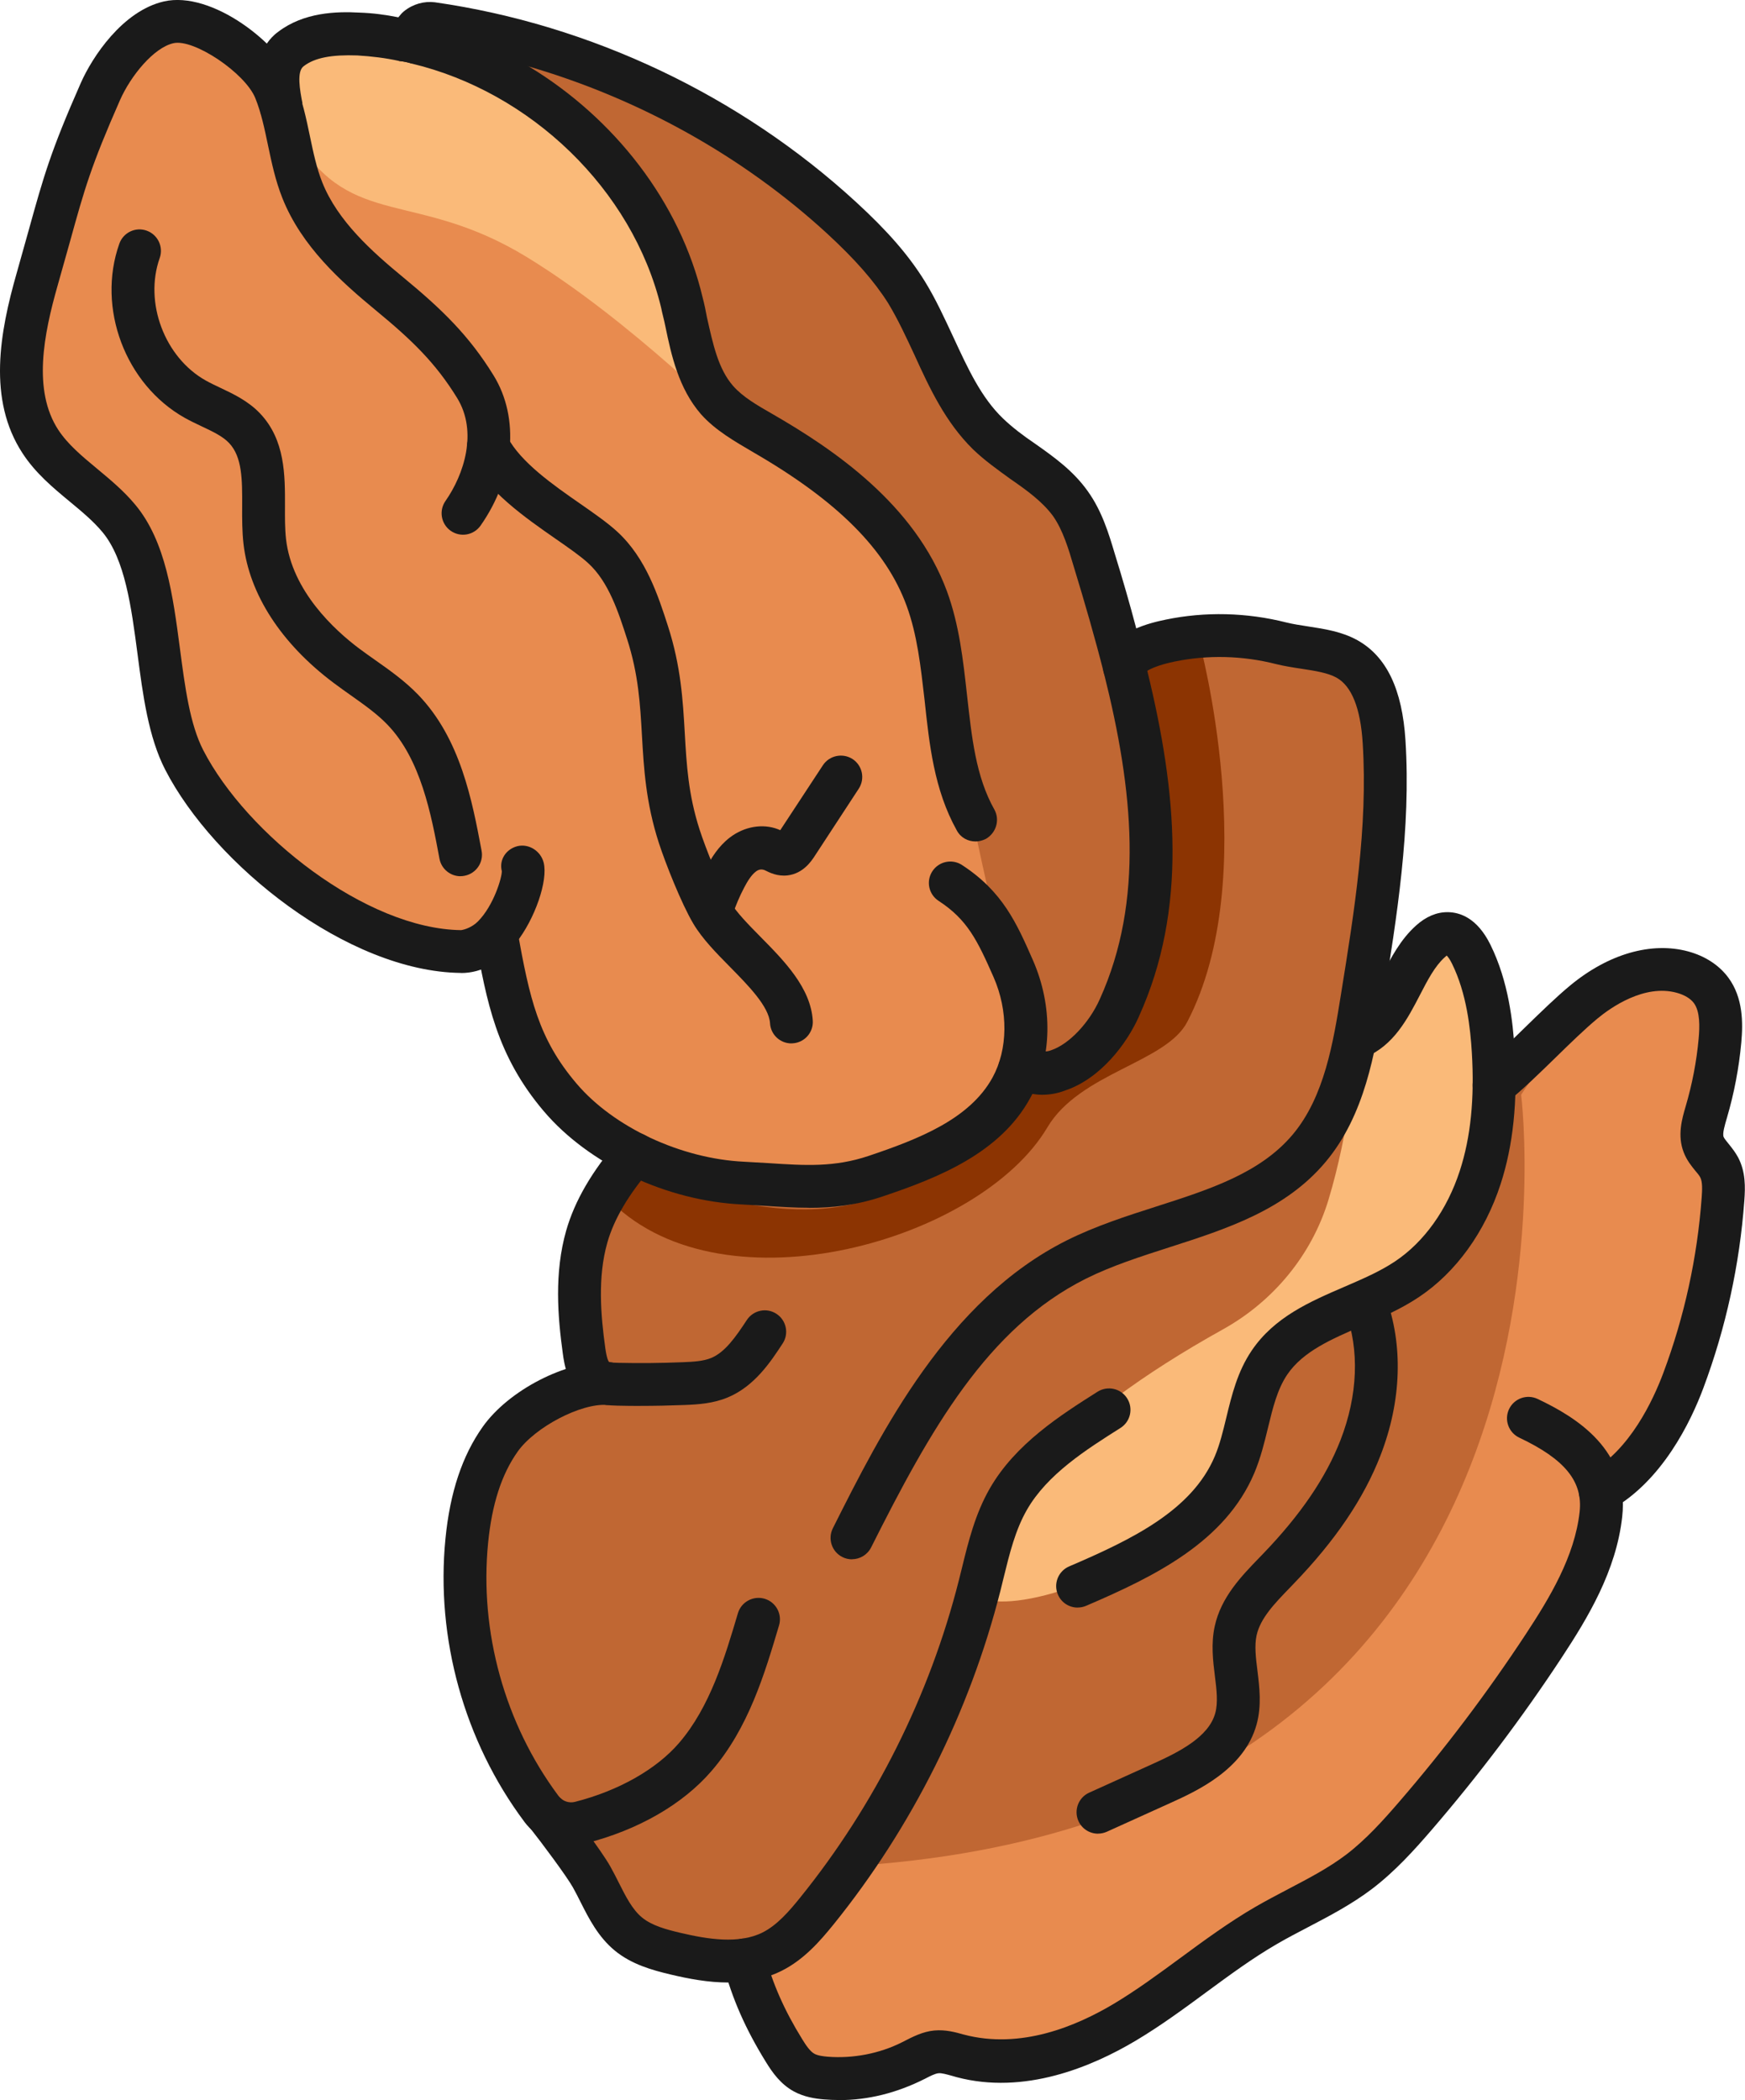 <?xml version="1.0" encoding="UTF-8"?><svg id="uuid-7b387fbe-d811-46e1-b27b-f486d4229ce0" xmlns="http://www.w3.org/2000/svg" width="39.893" height="48" viewBox="0 0 39.893 48"><g id="uuid-fd1aa7d6-f6ba-4661-ae46-f9d5760c5557"><g><path d="M10.139,.635s4.396-.259,10.097,5.207c0,0,1.23,3.564,2.997,4.584s2.493,3.43,2.892,7.122c.399,3.692,.576,6.631-2.745,6.954,0,0-2.38,3.46-6.994,2.303s-5.025-5.136-5.025-5.136c0,0-.796,.085-2.057,0s-4.716-2.622-5.525-5.248c-.809-2.626,.176-3.526-2.175-5.642s-.529-5.536-.529-5.536C1.075,5.243,2.155,1.045,3.698,.428s2.527,1.3,2.527,1.3c0,0,.467-1.436,3.914-1.093Z" fill="#e88b4f"/><path d="M11.019,1.611s4.159,2.722,5.454,6.974c0,0,.354,.902,3.239,2.9,1.906,1.05,2.317,8.543,4.055,12.916,0,0,4.815-1.397,.909-12.862l-3.029-2.796-1.935-3.136S14.409,1.062,10.857,.543l.162,1.068Z" fill="#c06733"/><path d="M14.629,26.325s-1.916,1.21-1.299,5.41c0,0-2.653,.174-2.473,3.671,.181,3.497,.159,4.283,2.197,6.77,2.038,2.487,1.245,2.428,3.89,2.898,0,0,.764,2.38,2.292,2.586s2.263-.764,2.263-.764c0,0,.264,.705,2.88,.059s3.35-2.292,4.878-3.144,4.173-3.203,4.761-4.32,2.203-2.968,2.762-5.554c0,0,1.987-1.346,2.058-3.997,0,0,.882-2.842,.206-4.051l.255-3.208s-1.342-.793-1.813-.529-3.144,2.586-3.174,2.439-.47-3.146-1.293-3.336-1.998,2.594-1.998,2.594c0,0,.911-4.405,.529-6.578-.382-2.172-1.175-2.378-1.175-2.378,0,0-3.673-.647-4.584,.235,0,0,.827,4.238,.206,6.671-.621,2.432-2.615,2.704-2.615,2.704,0,0-1.675,2.498-4.055,2.586s-4.696-.764-4.696-.764Z" fill="#c06733"/><path d="M34.775,25.022s2.073,16.378-15.064,17.613l-2.767,2.439s.991,3.083,2.6,2.612,1.955-.79,1.955-.79c0,0,1.847,1.118,3.94-.294,2.093-1.411,4.803-3.431,4.803-3.431,0,0,2.911-1.789,5.525-6.517l1.013-2.717s1.476-.875,2.347-5.191c0,0,.695-1.398-.407-2.857,0,0,1.349-3.436-.357-3.65s-3.588,2.784-3.588,2.784Z" fill="#e88b4f"/><path d="M27.418,14.667s1.458,5.361-.276,8.691c-.486,.933-2.455,1.159-3.198,2.411-1.533,2.585-7.358,4.261-9.96,1.71l.62-.743s3.133,1.523,5.411,.624,2.998-2.51,2.998-2.51c0,0,3.091-.583,3.057-4-.034-3.416-.279-5.721-.279-5.721l1.628-.462Z" fill="#8c3402"/><path d="M6.319,1.584s1.219-2.437,5.691,.144c3.259,1.881,4.817,8.028,4.817,8.028,0,0-2.41-2.433-4.79-3.884-2.52-1.537-3.989-.629-5.253-2.674-.715-1.156-.466-1.613-.466-1.613Z" fill="#faba79"/><path d="M30.984,24.187l2.035-2.932s1.602,1.676,1.029,4.409c-.573,2.733-1.102,3.482-3.703,4.408-1.741,1.059-1.827,3.2-2.711,4.144-1.996,2.132-4.788,2.661-5.224,2.271,0-1.939,1.81-4.023,5.55-6.103,1.149-.639,2.027-1.697,2.409-2.955,.481-1.585,.615-3.241,.615-3.241Z" fill="#faba79"/><g><g><path d="M10.546,22.238h-.016c-2.586-.032-5.634-2.472-6.752-4.643-.385-.746-.512-1.712-.634-2.646-.14-1.066-.285-2.167-.802-2.787-.208-.25-.469-.467-.746-.696-.386-.32-.784-.65-1.081-1.106C-.29,9.13-.004,7.589,.381,6.243l.276-.984c.341-1.228,.496-1.789,1.19-3.362C2.107,1.307,2.799,.251,3.746,.033c1.101-.252,2.646,.97,2.999,1.841,.166,.41,.255,.831,.34,1.239,.078,.375,.153,.729,.282,1.054,.353,.888,1.143,1.589,1.855,2.176,.879,.725,1.499,1.324,2.063,2.24,.598,.972,.481,2.318-.298,3.43-.156,.222-.46,.276-.683,.12-.221-.155-.275-.46-.12-.682,.421-.601,.744-1.578,.266-2.355-.495-.804-1.033-1.322-1.852-1.997-.806-.665-1.703-1.467-2.142-2.57-.161-.404-.247-.816-.331-1.216-.08-.381-.155-.741-.289-1.071-.233-.575-1.409-1.364-1.873-1.254-.45,.103-.974,.743-1.221,1.303-.664,1.51-.805,2.013-1.142,3.23l-.279,.992c-.324,1.133-.576,2.412,.011,3.312,.217,.331,.542,.602,.887,.888,.298,.248,.608,.504,.873,.823,.699,.838,.862,2.083,1.021,3.286,.117,.891,.228,1.731,.534,2.326,.989,1.919,3.719,4.085,5.894,4.112,.082-.011,.254-.066,.387-.201,.359-.363,.547-1.001,.544-1.146-.066-.263,.098-.507,.36-.573,.265-.061,.532,.116,.597,.378,.102,.412-.199,1.286-.632,1.833-.356,.451-.789,.689-1.253,.689Z" fill="#1a1a1a"/><path d="M18.49,27.605c-.325,0-.646-.021-.974-.042l-.555-.033c-1.719-.081-3.496-.917-4.527-2.129-1.086-1.277-1.31-2.517-1.569-3.953-.048-.266,.129-.521,.395-.569,.268-.044,.521,.129,.569,.395,.278,1.543,.478,2.466,1.351,3.492,.85,1.001,2.388,1.718,3.827,1.787l.571,.033c.838,.055,1.499,.096,2.281-.166,1.147-.386,2.31-.841,2.832-1.792,.353-.645,.362-1.524,.023-2.295-.375-.851-.601-1.315-1.256-1.742-.227-.147-.291-.451-.143-.677s.451-.291,.677-.143c.931,.606,1.25,1.33,1.619,2.169,.466,1.06,.444,2.241-.06,3.16-.691,1.261-2.106,1.822-3.379,2.249-.601,.202-1.146,.258-1.681,.258Z" fill="#1a1a1a"/><path d="M18.092,23.849c-.257,0-.473-.2-.488-.46-.023-.383-.496-.862-.912-1.285-.314-.318-.638-.647-.843-.994-.27-.454-.637-1.381-.788-1.847-.297-.921-.342-1.698-.385-2.449-.041-.721-.08-1.402-.339-2.205-.197-.612-.42-1.306-.886-1.733-.176-.163-.454-.356-.748-.56-.695-.483-1.559-1.084-1.973-1.877-.125-.24-.032-.536,.208-.661,.241-.124,.535-.033,.661,.208,.302,.58,1.057,1.105,1.663,1.526,.322,.224,.626,.435,.852,.643,.655,.603,.933,1.463,1.156,2.154,.297,.921,.342,1.698,.385,2.449,.041,.721,.08,1.402,.339,2.205,.132,.412,.479,1.28,.697,1.647,.145,.245,.414,.518,.699,.807,.537,.544,1.146,1.162,1.191,1.912,.017,.27-.189,.502-.459,.518l-.031,.001Z" fill="#1a1a1a"/><path d="M22.538,19.174c-.078,.039-.157,.059-.235,.059-.176,0-.343-.088-.431-.255-.519-.931-.627-1.969-.735-2.978-.088-.764-.167-1.489-.411-2.155-.47-1.283-1.577-2.39-3.487-3.497-.451-.265-.882-.509-1.215-.882-.509-.588-.676-1.342-.813-2.008-.029-.147-.069-.284-.098-.431-.656-2.704-2.988-4.927-5.701-5.574-.088-.029-.186-.049-.284-.059-.313-.069-.637-.108-.96-.127-.578-.02-.97,.049-1.224,.245-.167,.118-.088,.549-.029,.852l-.46,.157-.49,.088c-.078-.47-.206-1.127,.137-1.616,.069-.098,.147-.186,.255-.264,.588-.451,1.342-.47,1.861-.441,.304,.01,.598,.049,.891,.108,1.058,.167,2.077,.568,2.988,1.127,1.94,1.175,3.448,3.086,3.967,5.28,.039,.147,.069,.294,.098,.451,.137,.607,.255,1.175,.598,1.567,.225,.255,.549,.441,.891,.637,1.411,.813,3.262,2.067,3.997,4.055,.284,.774,.372,1.587,.46,2.38,.108,.95,.196,1.851,.627,2.615,.127,.235,.039,.529-.196,.666Z" fill="#1a1a1a"/><path d="M26.035,23.24c-.274,.617-.882,1.42-1.685,1.685-.176,.069-.353,.098-.529,.098-.078,0-.157-.01-.225-.02-.176-.02-.343-.078-.5-.167-.206-.108-.304-.333-.255-.549,.02-.039,.029-.078,.049-.118,.127-.235,.431-.323,.666-.196,.108,.059,.216,.078,.343,.059,.039,0,.088-.01,.137-.029,.402-.137,.862-.617,1.107-1.166,1.019-2.253,.764-4.78,.098-7.435-.206-.813-.441-1.626-.696-2.459-.118-.402-.245-.823-.47-1.146-.245-.333-.598-.588-.98-.852-.284-.206-.588-.421-.852-.676-.627-.617-.989-1.391-1.332-2.145-.196-.421-.382-.823-.607-1.195-.323-.509-.754-.999-1.391-1.587-1.93-1.773-4.3-3.086-6.818-3.82-.754-.225-1.518-.392-2.292-.5-.01,.245-.157,.402-.392,.431-.088-.029-.186-.049-.284-.059-.147-.098-.235-.284-.225-.48,.01-.186,.088-.372,.206-.519,.039-.049,.078-.098,.127-.137,.206-.167,.46-.235,.705-.206,3.566,.509,6.984,2.135,9.629,4.565,.715,.656,1.195,1.205,1.567,1.802,.255,.411,.46,.862,.666,1.303,.323,.696,.627,1.362,1.127,1.842,.215,.206,.46,.392,.735,.578,.431,.304,.872,.617,1.205,1.087,.323,.451,.48,.97,.617,1.43,.176,.568,.343,1.146,.49,1.704,.098,.333,.176,.656,.255,.98,.676,2.772,.921,5.437-.196,7.895Z" fill="#1a1a1a"/><path d="M10.528,20.028c-.231,0-.437-.165-.481-.4-.189-1.013-.426-2.275-1.192-3.067-.239-.248-.531-.453-.84-.672-.131-.093-.262-.185-.389-.281-1.196-.897-1.927-2.025-2.059-3.174-.032-.278-.033-.572-.031-.865,.002-.602,.004-1.122-.298-1.442-.146-.155-.377-.264-.621-.379-.133-.063-.266-.126-.393-.197-1.359-.763-2.017-2.512-1.496-3.981,.09-.254,.369-.39,.625-.298,.255,.091,.388,.37,.298,.626-.36,1.016,.112,2.272,1.052,2.799,.107,.06,.22,.113,.332,.166,.3,.142,.641,.302,.914,.591,.571,.605,.568,1.409,.566,2.119-.001,.254-.003,.508,.024,.75,.136,1.185,1.107,2.077,1.674,2.502,.12,.09,.243,.176,.366,.263,.332,.234,.677,.477,.98,.791,.97,1.004,1.236,2.426,1.451,3.568,.05,.266-.126,.521-.392,.571-.03,.006-.061,.009-.09,.009Z" fill="#1a1a1a"/><path d="M16.279,21.255c-.051,0-.103-.008-.154-.025-.257-.085-.396-.363-.31-.62,.089-.268,.201-.53,.332-.78,.113-.215,.276-.487,.538-.687,.326-.251,.748-.325,1.099-.19,.018,.007,.036,.014,.054,.022l.974-1.483c.148-.226,.453-.288,.678-.143,.227,.148,.29,.452,.142,.678l-1.001,1.53c-.079,.122-.267,.41-.628,.452-.23,.026-.408-.063-.515-.117-.075-.033-.143-.021-.207,.028-.11,.084-.197,.232-.267,.365-.107,.203-.197,.415-.269,.633-.068,.205-.26,.335-.465,.335Z" fill="#1a1a1a"/></g><g><path d="M19.478,35.641c-.074,0-.149-.016-.22-.052-.242-.121-.339-.416-.218-.658,1.106-2.201,2.62-5.215,5.348-6.58,.654-.327,1.362-.555,2.046-.774,1.226-.393,2.383-.765,3.125-1.652,.72-.863,.92-2.096,1.095-3.184,.305-1.887,.62-3.84,.499-5.755-.05-.8-.252-1.304-.598-1.497-.2-.111-.491-.156-.799-.203-.199-.03-.398-.061-.587-.108-.765-.195-1.566-.212-2.316-.057-.575,.121-.685,.258-.686,.259-.063,.263-.318,.406-.584,.345-.263-.063-.418-.344-.355-.607,.167-.693,1.114-.891,1.425-.956,.897-.186,1.849-.164,2.756,.066,.158,.039,.327,.064,.495,.09,.38,.058,.773,.118,1.128,.315,.666,.372,1.025,1.121,1.099,2.292,.127,2.024-.197,4.032-.51,5.973-.186,1.152-.418,2.586-1.311,3.654-.923,1.106-2.272,1.538-3.577,1.957-.649,.209-1.32,.424-1.907,.717-2.254,1.127-3.557,3.449-4.911,6.143-.086,.171-.259,.27-.438,.27Z" fill="#1a1a1a"/><path d="M24.635,36.744c-.19,0-.371-.111-.45-.298-.107-.248,.009-.536,.257-.643,1.456-.623,2.807-1.285,3.329-2.514,.115-.271,.188-.572,.265-.891,.125-.515,.254-1.048,.58-1.529,.52-.768,1.333-1.118,2.119-1.457,.421-.182,.819-.353,1.16-.582,.664-.444,1.189-1.18,1.478-2.069,.249-.764,.339-1.649,.275-2.705-.033-.545-.117-1.35-.455-2.033-.048-.098-.091-.153-.119-.182-.009,.01-.027,.023-.049,.043-.222,.199-.389,.52-.565,.861-.28,.54-.597,1.151-1.246,1.42-.249,.106-.536-.015-.64-.265-.104-.25,.015-.537,.265-.64,.319-.132,.529-.538,.752-.966,.209-.403,.426-.82,.78-1.138,.23-.207,.473-.309,.726-.307,.277,.002,.673,.132,.974,.74,.417,.842,.517,1.777,.555,2.408,.072,1.18-.033,2.184-.32,3.067-.357,1.098-1.02,2.016-1.865,2.581-.417,.279-.874,.476-1.317,.667-.687,.297-1.336,.576-1.696,1.107-.226,.334-.33,.76-.439,1.211-.083,.342-.169,.696-.315,1.042-.663,1.563-2.263,2.355-3.845,3.032-.063,.027-.128,.039-.193,.039Z" fill="#1a1a1a"/><path d="M16.647,45.314c-.453,0-.904-.085-1.32-.184-.412-.098-.884-.228-1.27-.544-.382-.314-.597-.739-.786-1.114-.057-.113-.114-.227-.175-.335-.147-.26-.718-1.026-.98-1.356-.168-.212-.132-.52,.08-.688,.212-.17,.519-.134,.688,.079,.174,.22,.856,1.113,1.065,1.483,.069,.122,.133,.249,.197,.376,.16,.317,.31,.616,.533,.798,.225,.185,.555,.274,.874,.349,.627,.148,1.342,.263,1.883-.009,.332-.168,.606-.485,.857-.796,1.707-2.113,2.962-4.62,3.628-7.253l.069-.277c.149-.609,.304-1.239,.636-1.818,.587-1.025,1.629-1.685,2.466-2.215,.229-.143,.532-.077,.676,.152,.145,.229,.077,.531-.152,.676-.785,.496-1.674,1.059-2.14,1.873-.264,.46-.396,.996-.535,1.564l-.07,.285c-.702,2.767-2.021,5.406-3.816,7.628-.305,.376-.672,.799-1.177,1.054-.395,.199-.813,.271-1.23,.271Z" fill="#1a1a1a"/><path d="M14.644,32.135c-.175,0-.35-.002-.525-.006-.187-.005-.468-.011-.727-.177-.423-.276-.492-.773-.525-1.012-.117-.848-.199-1.844,.077-2.813,.195-.68,.588-1.357,1.203-2.068,.177-.205,.486-.227,.691-.05s.227,.486,.05,.691c-.513,.592-.85,1.163-1.002,1.697-.227,.794-.152,1.664-.049,2.41,.035,.251,.073,.31,.088,.324,.03,.015,.165,.018,.215,.019,.486,.011,.976,.006,1.465-.014,.252-.01,.474-.023,.653-.097,.313-.129,.554-.469,.815-.867,.149-.226,.452-.291,.678-.142,.226,.147,.29,.452,.142,.677-.271,.414-.642,.981-1.261,1.236-.329,.136-.668,.159-.988,.171-.333,.013-.666,.02-1,.02Z" fill="#1a1a1a"/><path d="M19.182,48c-.113,0-.227-.005-.34-.014-.199-.016-.46-.053-.703-.188-.293-.164-.477-.419-.632-.672-.463-.748-.771-1.448-.968-2.202-.068-.262,.088-.53,.35-.598,.263-.073,.529,.087,.598,.349,.172,.658,.443,1.273,.854,1.937,.086,.14,.179,.276,.276,.33,.079,.044,.205,.059,.306,.068,.576,.045,1.183-.07,1.7-.331,.251-.129,.469-.242,.734-.268,.261-.024,.488,.04,.673,.092,1.308,.347,2.581-.194,3.437-.705,.522-.313,1.008-.671,1.523-1.049,.542-.399,1.103-.811,1.706-1.162,.248-.143,.503-.277,.758-.411,.474-.248,.922-.483,1.32-.784,.454-.345,.858-.797,1.201-1.194,1.049-1.214,2.029-2.511,2.911-3.853,.534-.813,1.114-1.766,1.226-2.787,.077-.697-.336-1.204-1.38-1.698-.244-.116-.349-.408-.233-.652s.407-.348,.652-.233c.91,.43,2.101,1.178,1.935,2.691-.136,1.237-.784,2.309-1.381,3.217-.906,1.378-1.912,2.709-2.988,3.957-.375,.434-.82,.931-1.35,1.334-.463,.351-.969,.616-1.458,.872-.242,.126-.485,.253-.72,.39-.557,.323-1.072,.703-1.618,1.104-.51,.376-1.038,.764-1.601,1.1-1.019,.608-2.557,1.247-4.101,.837l-.105-.03c-.122-.033-.238-.068-.311-.059-.077,.008-.188,.064-.305,.125-.655,.331-1.311,.489-1.965,.489Z" fill="#1a1a1a"/><path d="M36.584,34.573c-.172,0-.339-.091-.429-.253-.132-.236-.046-.535,.19-.666,.912-.506,1.444-1.64,1.68-2.271,.483-1.29,.778-2.642,.878-4.016,.012-.167,.021-.355-.033-.456-.028-.054-.07-.099-.109-.146-.088-.108-.199-.243-.269-.425-.151-.388-.038-.771,.044-1.05,.152-.518,.25-1.032,.297-1.548,.025-.276,.035-.619-.108-.814-.077-.104-.216-.188-.391-.236-.746-.205-1.516,.342-1.812,.587-.295,.245-.625,.567-.958,.892-.37,.361-.753,.734-1.1,1.014-.211,.171-.518,.137-.689-.073-.17-.21-.138-.518,.073-.689,.311-.252,.678-.608,1.032-.955,.353-.343,.704-.685,1.016-.943,.875-.724,1.859-1.005,2.696-.779,.393,.107,.711,.316,.922,.602,.338,.46,.335,1.034,.294,1.483-.053,.579-.163,1.156-.327,1.715-.051,.173-.107,.362-.077,.44,.014,.036,.067,.1,.114,.158,.08,.099,.158,.199,.217,.31,.175,.331,.165,.682,.143,.984-.107,1.467-.422,2.91-.937,4.288-.283,.758-.936,2.128-2.122,2.786-.076,.041-.157,.061-.237,.061Z" fill="#1a1a1a"/><path d="M25.102,41.912c-.187,0-.365-.107-.447-.288-.111-.247-.002-.537,.244-.649l1.454-.658c.613-.276,1.28-.617,1.429-1.159,.067-.243,.031-.537-.008-.849-.043-.346-.091-.739-.004-1.137,.145-.666,.609-1.144,1.018-1.567l.087-.09c.858-.891,1.437-1.741,1.771-2.6,.397-1.023,.437-2.066,.112-2.938-.094-.254,.035-.536,.288-.63,.252-.094,.535,.034,.63,.288,.408,1.097,.367,2.389-.117,3.634-.382,.983-1.029,1.94-1.979,2.925l-.088,.092c-.35,.361-.679,.701-.765,1.094-.051,.236-.017,.515,.02,.808,.046,.375,.099,.799-.02,1.229-.284,1.03-1.38,1.526-1.97,1.793l-1.454,.658c-.066,.029-.134,.043-.201,.043Z" fill="#1a1a1a"/><path d="M13.055,42.176c-.409,0-.801-.188-1.058-.523l-.013-.018c-1.37-1.833-2.026-4.19-1.8-6.468,.104-1.057,.383-1.893,.851-2.554,.593-.839,1.917-1.52,2.878-1.48,.27,.011,.481,.237,.471,.508-.01,.27-.242,.462-.507,.472-.593-.044-1.644,.504-2.043,1.067-.367,.518-.588,1.201-.675,2.084-.202,2.033,.382,4.135,1.601,5.774l.014,.018c.083,.111,.234,.166,.374,.128,.992-.253,1.857-.742,2.375-1.344,.711-.824,1.049-1.963,1.347-2.968,.077-.258,.35-.405,.609-.33,.26,.077,.408,.35,.331,.609-.327,1.099-.696,2.346-1.544,3.328-.655,.761-1.676,1.349-2.874,1.654-.111,.029-.224,.043-.335,.043Z" fill="#1a1a1a"/></g></g></g></g></svg>